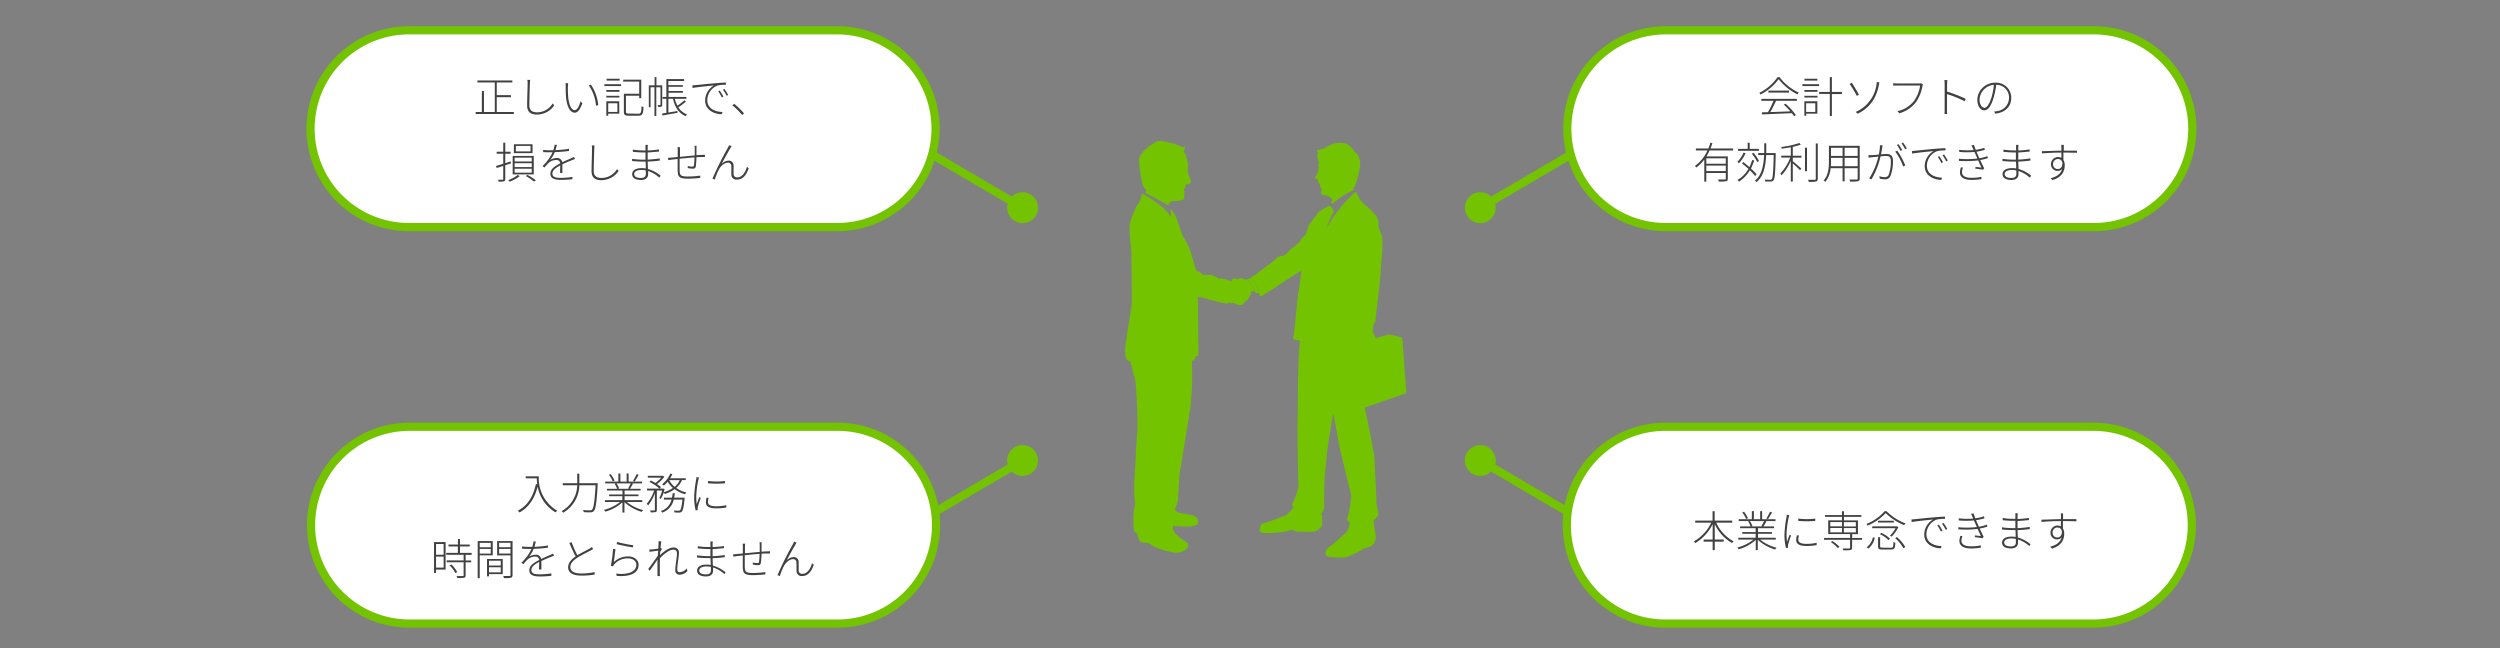 <svg id="記帳のコピー" xmlns="http://www.w3.org/2000/svg" viewBox="0 0 864 224"><rect x="0" y="0" width="864" height="224" fill="#808080" stroke="none"/><defs><style>.cls-1{fill:none;stroke:#73c300;stroke-miterlimit:10;stroke-width:2.83px;}.cls-2{fill:#73c300;}.cls-3{fill:#fff;}.cls-4{fill:#414141;}</style></defs><title>bk_service</title><line class="cls-1" x1="312" y1="47.48" x2="353.63" y2="71.91"/><path class="cls-2" d="M350.71,76.38a5.33,5.33,0,1,0-1.9-7.3A5.34,5.34,0,0,0,350.71,76.38Z"/><line class="cls-1" x1="553" y1="47.48" x2="511.37" y2="71.91"/><path class="cls-2" d="M508.9,67.18a5.33,5.33,0,1,0,7.29,1.9A5.34,5.34,0,0,0,508.9,67.18Z"/><line class="cls-1" x1="312" y1="183.45" x2="353.63" y2="159.01"/><path class="cls-2" d="M356.1,163.74a5.33,5.33,0,1,0-7.29-1.9A5.32,5.32,0,0,0,356.1,163.74Z"/><line class="cls-1" x1="553" y1="183.45" x2="511.37" y2="159.01"/><path class="cls-2" d="M514.29,154.55a5.33,5.33,0,1,0,1.9,7.29A5.33,5.33,0,0,0,514.29,154.55Z"/><path class="cls-3" d="M289.33,10.48h-148a34,34,0,0,0,0,68h148a34,34,0,0,0,0-68Z"/><path class="cls-1" d="M289.33,10.48h-148a34,34,0,0,0,0,68h148a34,34,0,0,0,0-68Z"/><path class="cls-4" d="M177.59,38.7v.7h-13.2v-.7h2.14V31.48h.73V38.7H171V28.51H165v-.7h12.07v.7h-5.39v4.37h4.9v.7h-4.9V38.7Z"/><path class="cls-4" d="M183.25,27.6a6.67,6.67,0,0,0-.12,1.19c-.06,1.71-.18,5.31-.18,7.74,0,1.68,1.13,2.29,2.65,2.29A6.26,6.26,0,0,0,191,35.75l.54.66a7.2,7.2,0,0,1-6,3.18c-2,0-3.36-.79-3.36-3.12s.16-5.95.16-7.68a5.33,5.33,0,0,0-.09-1.19Z"/><path class="cls-4" d="M196.27,30a33.05,33.05,0,0,0,.12,3.69c.27,2.67,1.11,4.38,2.24,4.38.79,0,1.54-1.38,2-3.05l.63.64c-.85,2.46-1.73,3.29-2.62,3.29-1.27,0-2.56-1.37-3-5.1-.13-1.22-.14-3.05-.14-3.88a7.85,7.85,0,0,0-.08-1.21l.94,0C196.33,29.07,196.28,29.67,196.27,30Zm10.49,6.27-.78.32a14.12,14.12,0,0,0-2.51-7.08l.74-.27A15.19,15.19,0,0,1,206.76,36.3Z"/><path class="cls-4" d="M208.86,29.1h5.77v.64h-5.77Zm.68,2h4.54v.63h-4.54Zm0,2h4.54v.61h-4.54Zm4.5,6.19H210.2V40h-.66V35H214Zm.1-11.43h-4.51V27.2h4.51Zm-3.94,7.82v3h3.17v-3Zm10.43,3.62c.87,0,1-.42,1.1-2.6a1.94,1.94,0,0,0,.68.29c-.13,2.35-.38,3-1.75,3h-3.28c-1.35,0-1.77-.25-1.77-1.38V32.39h5.3V28.21h-5.53v-.68h6.24v6.41h-.71v-.86h-4.58v5.47c0,.57.19.7,1.07.7Z"/><path class="cls-4" d="M228.86,36.17c0,.31-.06.54-.27.66a2.48,2.48,0,0,1-1.1.13,1.68,1.68,0,0,0-.24-.64h.87c.11,0,.14,0,.14-.17v-6h-1.44v9.94h-.64V30.17h-1.35v6.91h-.6V29.5h2V26.66h.64V29.5h2Zm8.21-1.1a17.11,17.11,0,0,1-2.63,2,6,6,0,0,0,3,2.47,3.74,3.74,0,0,0-.49.61c-2.34-1-3.71-3.08-4.36-6H231v4.74l3.14-.53,0,.62-5.17.94-.18-.68,1.5-.24V34.15h-1.29v-.66h1.29V27.33h6.15V28h-5.46v1.43H236V30h-4.95v1.45H236v.61h-4.95v1.43h6.17v.66h-4a11,11,0,0,0,.9,2.36,19.24,19.24,0,0,0,2.44-1.87Z"/><path class="cls-4" d="M240.51,29.4c.79-.07,3.78-.4,6.5-.62,1.67-.14,2.91-.23,3.86-.26v.79a11.24,11.24,0,0,0-2.9.25,5.53,5.53,0,0,0-3.53,5c0,3.15,2.93,4.07,5.25,4.15l-.27.76c-2.51,0-5.72-1.39-5.72-4.73a6,6,0,0,1,3.05-5.21c-1.3.13-5.85.57-7.38.88l-.11-.89C239.83,29.46,240.21,29.43,240.51,29.4Zm9.51,4-.57.27a16.3,16.3,0,0,0-1.23-2.13l.53-.23A15.55,15.55,0,0,1,250,33.4Zm1.65-.59-.55.28A14.84,14.84,0,0,0,249.84,31l.52-.25A17.5,17.5,0,0,1,251.67,32.81Z"/><path class="cls-4" d="M256.47,39.74a23.89,23.89,0,0,0-3.35-3.33l.61-.55a29.32,29.32,0,0,1,3.4,3.32Z"/><path class="cls-4" d="M174.62,57.11v4.73c0,.47-.14.7-.45.83a7.59,7.59,0,0,1-1.83.11,3.64,3.64,0,0,0-.24-.67c.73,0,1.36,0,1.53,0s.29-.06.29-.27V57.34l-2.25.72-.25-.7c.68-.19,1.54-.46,2.5-.76V53.12h-2.27v-.68h2.27V49.31h.7v3.13h1.84v.68h-1.84v3.27c.62-.19,1.26-.4,1.88-.61l.09.69Zm5,3.75a13.44,13.44,0,0,1-3.5,1.94,4.7,4.7,0,0,0-.46-.56,10.61,10.61,0,0,0,3.25-1.79Zm4.85-.58h-7.29V53.89h7.29Zm-.42-7.35h-6.45V49.85h6.45Zm-.28,1.56h-5.91v1.32h5.91Zm0,1.9h-5.91v1.34h5.91Zm0,1.92h-5.91v1.37h5.91Zm-.42-7.87h-5.07v1.89h5.07Zm-1.07,10a19.35,19.35,0,0,1,2.93,1.89l-.68.42a17.33,17.33,0,0,0-2.78-1.89Z"/><path class="cls-4" d="M193.56,59.77c0-.63.06-1.77.06-2.59-1.52.8-2.71,1.67-2.71,2.8,0,1.34,1.4,1.49,3,1.49a26.89,26.89,0,0,0,3.91-.33l0,.79a34.58,34.58,0,0,1-3.94.24c-2,0-3.67-.39-3.67-2.12s1.68-2.69,3.42-3.6h0a1.29,1.29,0,0,0-1.45-1.16,4,4,0,0,0-2.68,1.12,16.57,16.57,0,0,0-1.34,1.5l-.67-.51a15.29,15.29,0,0,0,3.47-4.77h-.87c-.65,0-1.56,0-2.38-.07V51.8a22,22,0,0,0,2.43.14h1.08a8.24,8.24,0,0,0,.45-1.9l.79,0c-.11.47-.26,1.12-.48,1.84a35.47,35.47,0,0,0,4.69-.47v.75a39.65,39.65,0,0,1-4.94.41,10.62,10.62,0,0,1-1.61,2.73,4.31,4.31,0,0,1,2.25-.7,1.81,1.81,0,0,1,1.95,1.47c1.14-.55,2.23-1,3.11-1.38.35-.17.62-.3.95-.48l.33.76c-.32.09-.69.24-1,.37-.94.37-2.13.85-3.35,1.44,0,.85,0,2.22,0,3Z"/><path class="cls-4" d="M205.5,50.28a6.67,6.67,0,0,0-.12,1.19c-.06,1.71-.18,5.31-.18,7.73,0,1.69,1.13,2.3,2.65,2.3a6.26,6.26,0,0,0,5.41-3.07l.54.65a7.22,7.22,0,0,1-6,3.19c-2,0-3.36-.79-3.36-3.13s.16-6,.16-7.67a5.33,5.33,0,0,0-.09-1.19Z"/><path class="cls-4" d="M227.85,61.39A10.67,10.67,0,0,0,224,59.1c0,.46,0,.85,0,1.1,0,.88-.51,2-2.43,2s-3.09-.67-3.09-2,1.23-2.1,3.29-2.1a9.14,9.14,0,0,1,1.41.12c0-.79,0-1.63-.08-2.36h-.86c-1.08,0-2.69-.09-3.79-.21v-.75a28.28,28.28,0,0,0,3.78.28c.28,0,.57,0,.85,0V52.69h-.76c-1.07,0-2.74-.12-3.61-.22v-.76a25.17,25.17,0,0,0,3.6.28h.77V50.87c0-.24,0-.65,0-.8h.83a8,8,0,0,0-.07,1V52a30.55,30.55,0,0,0,3.93-.37v.75c-1.28.11-2.58.25-3.93.32v2.46a38.6,38.6,0,0,0,4.19-.42v.75a37.8,37.8,0,0,1-4.18.35c0,.9.06,1.79.09,2.56a11.74,11.74,0,0,1,4.38,2.34Zm-4.66-2.48a7,7,0,0,0-1.53-.17c-1.64,0-2.49.63-2.49,1.39s.61,1.37,2.34,1.37c.88,0,1.69-.29,1.69-1.4C223.2,59.79,223.19,59.37,223.19,58.91Z"/><path class="cls-4" d="M240.75,50.4a8.85,8.85,0,0,0-.05.93c0,.7,0,1.6,0,2.31l1.92-.12c.37,0,.7,0,1-.06v.81c-.21,0-.64,0-1,0s-1.18,0-1.92.08a27.42,27.42,0,0,1-.24,3.17c-.1.58-.42.78-1,.78a11.17,11.17,0,0,1-1.78-.21v-.7a8,8,0,0,0,1.54.19c.4,0,.56-.06.61-.41A27.06,27.06,0,0,0,240,54.4c-1.62.12-3.53.3-5.12.46,0,1.62,0,3.26,0,3.79.06,1.67,0,2.35,2.75,2.35a30.15,30.15,0,0,0,4.37-.31l0,.81c-1,.1-2.78.25-4.33.25-3.16,0-3.42-.79-3.48-3,0-.64,0-2.27,0-3.81l-1.92.21-1.33.2-.08-.84c.49,0,.95,0,1.35-.07l2-.18V51.88a6.17,6.17,0,0,0-.06-1h.85a9.51,9.51,0,0,0,0,1v2.32c1.53-.15,3.4-.35,5.1-.48,0-.77,0-1.7,0-2.35a6.59,6.59,0,0,0-.07-1Z"/><path class="cls-4" d="M252.39,51.25c-.61,1-2.23,3.91-3,5.41a3.41,3.41,0,0,1,2.44-1.15,1.66,1.66,0,0,1,1.7,1.73c0,1,0,2.1,0,2.87a1.15,1.15,0,0,0,1.31,1.18c1.86,0,2.93-2.22,3.29-3.65l.62.51c-.77,2.29-2,3.91-4,3.91a1.73,1.73,0,0,1-2-1.77c0-.89,0-2,0-2.93a1.1,1.1,0,0,0-1.2-1.13c-1.3,0-2.56,1.29-3.15,2.44a20.93,20.93,0,0,0-1.36,3.38l-.82-.29a106.42,106.42,0,0,1,5.31-10.66,7.33,7.33,0,0,0,.45-.94l.86.36C252.74,50.68,252.57,51,252.39,51.25Z"/><path class="cls-3" d="M723.67,10.48h-148a34,34,0,1,0,0,68h148a34,34,0,0,0,0-68Z"/><path class="cls-1" d="M723.67,10.48h-148a34,34,0,1,0,0,68h148a34,34,0,0,0,0-68Z"/><path class="cls-4" d="M615,26.65A17.48,17.48,0,0,0,621.67,32a3.59,3.59,0,0,0-.48.61,19,19,0,0,1-6.49-5.25,17.77,17.77,0,0,1-6.26,5.31,2.56,2.56,0,0,0-.43-.58,16.43,16.43,0,0,0,6.31-5.43Zm-6.31,7.51H621v.67h-7.19c-.58,1.24-1.31,2.75-2,3.9,2.07-.06,4.52-.15,6.93-.25a20.6,20.6,0,0,0-2.26-2.31l.58-.34a20.65,20.65,0,0,1,3.58,3.94l-.62.4a10.35,10.35,0,0,0-.76-1.05c-3.75.14-7.72.32-10.28.43l-.1-.73,2.12-.06a32.57,32.57,0,0,0,1.94-3.93h-4.21Zm9.62-2.85V32h-7.15v-.68Z"/><path class="cls-4" d="M622.91,29.1h5.77v.64h-5.77Zm.68,2h4.54v.63h-4.54Zm0,2h4.54v.61h-4.54Zm4.49,6.19h-3.84V40h-.65V35h4.49Zm0-11.43h-4.45V27.2h4.45Zm-3.89,7.82v3h3.17v-3Zm12.35-3.16H633.1V40.1h-.72V32.47h-3.69v-.7h3.69V26.66h.72v5.11h3.49Z"/><path class="cls-4" d="M640,28.6c.61.9,1.95,3.21,2.45,4.13l-.72.42A43.23,43.23,0,0,0,639.23,29Zm6.62,5.68a12.62,12.62,0,0,0,1.9-5.06,5.15,5.15,0,0,0,.09-.88l.94.14a6.28,6.28,0,0,0-.21.83,15,15,0,0,1-2,5.37,12.43,12.43,0,0,1-5.34,4.6l-.7-.6A11.52,11.52,0,0,0,646.58,34.28Z"/><path class="cls-4" d="M664.56,29.15a1.73,1.73,0,0,0-.15.56,14.18,14.18,0,0,1-2.22,5.54,11,11,0,0,1-5.77,3.9l-.66-.72a9.93,9.93,0,0,0,5.79-3.64,12.31,12.31,0,0,0,2.05-5.23h-8c-.54,0-.94,0-1.31.05v-.86a12.48,12.48,0,0,0,1.33.09h7.79a2,2,0,0,0,.58-.06Z"/><path class="cls-4" d="M679,35a38.31,38.31,0,0,0-6.12-2.48l0,5.31a12.86,12.86,0,0,0,.07,1.57H672a12.49,12.49,0,0,0,.07-1.57V29.07a12.13,12.13,0,0,0-.09-1.41H673c0,.42-.09,1.06-.09,1.41v2.58a48.4,48.4,0,0,1,6.44,2.51Z"/><path class="cls-4" d="M689.13,38.55a9.05,9.05,0,0,0,1.19-.16,4.67,4.67,0,0,0,4-4.6,4.38,4.38,0,0,0-4.42-4.49,26.84,26.84,0,0,1-.88,4.37c-.89,3.07-2,4.46-3.24,4.46s-2.42-1.34-2.42-3.73a6.12,6.12,0,0,1,6.26-5.82,5.19,5.19,0,0,1,5.47,5.22c0,3.08-2.12,5.09-5.49,5.48Zm0-9.24a5.42,5.42,0,0,0-5,5c0,2.08,1,2.95,1.71,2.95s1.64-1,2.47-3.78A23.13,23.13,0,0,0,689.08,29.31Z"/><path class="cls-4" d="M590.83,52a18.37,18.37,0,0,1-1.08,2.06h7.38v7.66c0,.53-.12.77-.54.89a11,11,0,0,1-2.56.14,4.41,4.41,0,0,0-.25-.72c1.1,0,2,0,2.31,0s.34-.09.34-.35V59.79H589.7v3H589V55.13a12.59,12.59,0,0,1-2.78,2.77,3.39,3.39,0,0,0-.44-.56A13.19,13.19,0,0,0,590.09,52h-4v-.68h4.32a18.08,18.08,0,0,0,.7-2l.7.16c-.2.62-.41,1.23-.66,1.83h7.81V52Zm5.6,2.71H589.7v1.88h6.73Zm0,4.42v-1.9H589.7v1.9Z"/><path class="cls-4" d="M606.58,60.84a21.37,21.37,0,0,0-1.83-2A11.52,11.52,0,0,1,601,62.76a7.13,7.13,0,0,0-.55-.55,10.42,10.42,0,0,0,3.82-3.84c-.73-.67-1.52-1.34-2.24-1.89l.44-.49c.69.54,1.43,1.15,2.13,1.77a16.17,16.17,0,0,0,.94-2.45l.7.13a15.29,15.29,0,0,1-1.12,2.8,17.67,17.67,0,0,1,1.95,2Zm-3.3-7.9A12.88,12.88,0,0,1,601,56.41a7,7,0,0,0-.59-.45,9.64,9.64,0,0,0,2.13-3.2Zm4.59-.82h-7.21v-.67H604V49.33h.7v2.12h3.17ZM607.28,56a11.87,11.87,0,0,0-1.86-2.89l.56-.31a11.69,11.69,0,0,1,1.91,2.84Zm6.41-2.7c-.15,6.36-.28,8.39-.77,9a1.05,1.05,0,0,1-.93.45c-.43,0-1.19,0-1.92,0a1.83,1.83,0,0,0-.19-.71c.82.07,1.59.09,1.89.09a.56.56,0,0,0,.54-.21c.38-.45.55-2.5.68-8.32h-2.6c-.2,3.84-.85,7.31-3.35,9.33a2.08,2.08,0,0,0-.57-.48c2.4-1.86,3-5.19,3.22-8.85h-2.07v-.7h2.1c0-1.11,0-2.26,0-3.39h.7c0,1.15,0,2.28,0,3.39h3.27Z"/><path class="cls-4" d="M619.59,53.82h3v.68h-3v1.22c.64.49,2.47,2.1,2.94,2.53l-.43.58c-.46-.49-1.71-1.65-2.51-2.35v6.28h-.69V55.57a16.69,16.69,0,0,1-3.2,5c-.09-.18-.29-.46-.41-.64a16,16,0,0,0,3.42-5.46h-3.1v-.68h3.29V50.89c-1,.19-2.13.36-3.12.49a2.45,2.45,0,0,0-.24-.58,29.69,29.69,0,0,0,6.29-1.38l.55.55a19,19,0,0,1-2.79.78Zm4.21-2.77h.7v8.11h-.7Zm4.43-1.47V61.72c0,.59-.21.83-.58,1a10,10,0,0,1-2.53.13,3.45,3.45,0,0,0-.28-.71c1.1,0,2,0,2.29,0s.4-.11.4-.38V49.58Z"/><path class="cls-4" d="M642.72,61.63c0,.59-.17.83-.6,1a12.53,12.53,0,0,1-2.73.12,2.11,2.11,0,0,0-.25-.7c1.16,0,2.19,0,2.48,0s.39-.09.39-.39V58.12H637.5v4.55h-.71V58.12h-4.12a8.79,8.79,0,0,1-1.86,4.76,2.21,2.21,0,0,0-.55-.51c1.65-1.86,1.81-4.49,1.81-6.59V50.4h10.65Zm-5.93-4.2V54.56h-4v1.22c0,.52,0,1.09-.06,1.65Zm-4-6.35v2.8h4v-2.8Zm9.22,0H637.5v2.8H642Zm0,6.35V54.56H637.5v2.87Z"/><path class="cls-4" d="M650.63,50.25a6.25,6.25,0,0,0-.12.65c-.06.4-.22,1.49-.43,2.43.79-.06,1.52-.12,1.89-.12,1.17,0,2.24.4,2.24,2.32a13.89,13.89,0,0,1-.86,5.28,1.93,1.93,0,0,1-2,1.15,7.69,7.69,0,0,1-1.72-.23l-.12-.83a6.84,6.84,0,0,0,1.83.33,1.35,1.35,0,0,0,1.4-.84,13.2,13.2,0,0,0,.73-4.76c0-1.44-.67-1.72-1.63-1.72-.43,0-1.14.06-1.91.12A27.86,27.86,0,0,1,646.78,62l-.79-.33a23.85,23.85,0,0,0,3.17-7.54l-2.22.22-1.15.14-.08-.88a11.22,11.22,0,0,0,1.16,0c.5,0,1.47-.1,2.43-.18a16.25,16.25,0,0,0,.42-3.24Zm5.06,1.81a25.09,25.09,0,0,1,2.77,5.12l-.73.37A18.66,18.66,0,0,0,655,52.41Zm1.11.09a14.64,14.64,0,0,0-1.23-2.07l.58-.25a19.16,19.16,0,0,1,1.23,2.05Zm1.61-.56a12.88,12.88,0,0,0-1.26-2.06l.56-.25a19.23,19.23,0,0,1,1.28,2Z"/><path class="cls-4" d="M662,52.08c.79-.08,3.78-.4,6.5-.63,1.67-.13,2.9-.22,3.85-.25V52a10.46,10.46,0,0,0-2.9.25,5.53,5.53,0,0,0-3.52,5c0,3.15,2.93,4.07,5.25,4.15l-.27.76c-2.51,0-5.73-1.39-5.73-4.73a6,6,0,0,1,3.05-5.21c-1.29.13-5.84.56-7.38.87l-.1-.89C661.32,52.14,661.7,52.11,662,52.08Zm9.51,4-.57.27a15.67,15.67,0,0,0-1.23-2.13l.53-.24A19,19,0,0,1,671.51,56.08Zm1.65-.59-.55.28a15.22,15.22,0,0,0-1.28-2.13l.52-.25A16.74,16.74,0,0,1,673.16,55.49Z"/><path class="cls-4" d="M687,54.65a19.34,19.34,0,0,1-2.65.67c.48,1,1,2.1,1.39,2.84l-.4.49-2.68-.37.07-.61c.79.11,1.57.18,2.06.24-.3-.61-.73-1.55-1.15-2.47a35.33,35.33,0,0,1-6.65.15l0-.73a30.5,30.5,0,0,0,6.38-.07c-.26-.61-.52-1.18-.68-1.57-.1-.23-.21-.47-.31-.71a28.76,28.76,0,0,1-5.25,0l-.05-.73a25.24,25.24,0,0,0,5,.09c-.12-.26-.22-.5-.31-.7a8.58,8.58,0,0,0-.45-.91l.88-.2c.16.54.38,1.14.61,1.72a17.86,17.86,0,0,0,3-.7l.15.71a22.63,22.63,0,0,1-2.88.64l.25.6c.15.34.41.95.74,1.66a14.68,14.68,0,0,0,2.77-.74Zm-8.6,3.25a5.51,5.51,0,0,0-.34,1.54c0,1.27,1,2,3.25,2a15.49,15.49,0,0,0,3.46-.33v.79a21.11,21.11,0,0,1-3.41.28c-2.56,0-4-.89-4-2.6a6.11,6.11,0,0,1,.34-1.75Z"/><path class="cls-4" d="M701.49,61.39a10.54,10.54,0,0,0-3.89-2.29c0,.46,0,.85,0,1.1,0,.88-.5,2-2.42,2s-3.09-.67-3.09-2,1.23-2.1,3.28-2.1a9.27,9.27,0,0,1,1.42.12c0-.79,0-1.63-.08-2.36h-.86c-1.09,0-2.69-.09-3.79-.21v-.75a28.28,28.28,0,0,0,3.78.28c.28,0,.57,0,.85,0V52.69H696c-1.07,0-2.74-.12-3.62-.22v-.76a25.41,25.41,0,0,0,3.6.28h.78V50.87c0-.24,0-.65,0-.8h.83a8,8,0,0,0-.07,1V52a30.23,30.23,0,0,0,3.92-.37v.75c-1.28.11-2.57.25-3.92.32v2.46a38.6,38.6,0,0,0,4.19-.42v.75a38,38,0,0,1-4.18.35c0,.9.06,1.79.09,2.56a11.6,11.6,0,0,1,4.37,2.34Zm-4.65-2.48a7,7,0,0,0-1.54-.17c-1.63,0-2.48.63-2.48,1.39s.61,1.37,2.34,1.37c.87,0,1.69-.29,1.69-1.4C696.85,59.79,696.84,59.37,696.84,58.91Z"/><path class="cls-4" d="M713.62,52.06l4.17,0,0,.74c-.77,0-2-.06-4.15-.06h-.52c0,.88,0,1.85,0,2.53a3.41,3.41,0,0,1,.45,1.82c0,2-.86,4.12-4.2,5.14l-.68-.65c2.26-.54,3.55-1.61,4-3.23a1.86,1.86,0,0,1-1.52.71,2.24,2.24,0,0,1-2.35-2.35,2.47,2.47,0,0,1,2.4-2.45,2.25,2.25,0,0,1,1.2.3c0-.48,0-1.15,0-1.82-2.25,0-4.87.12-6.73.28v-.78c1.58,0,4.37-.15,6.72-.18,0-.54,0-1,0-1.27a4.76,4.76,0,0,0-.07-.73h.91c0,.12,0,.57,0,.73s0,.73,0,1.25Zm-.86,4.3a1.5,1.5,0,0,0-1.55-1.4,1.7,1.7,0,0,0-1.68,1.76,1.59,1.59,0,0,0,1.7,1.68C712.2,58.4,712.76,57.64,712.76,56.36Z"/><path class="cls-3" d="M289.5,147.5h-148a34,34,0,0,0,0,68h148a34,34,0,0,0,0-68Z"/><path class="cls-1" d="M289.5,147.5h-148a34,34,0,0,0,0,68h148a34,34,0,0,0,0-68Z"/><path class="cls-4" d="M186.21,164.61a13,13,0,0,0,6.37,11.9,4.53,4.53,0,0,0-.6.56,13,13,0,0,1-6.16-8.91c-1.11,4.21-3,7.08-6.25,8.94a5.43,5.43,0,0,0-.64-.58c3.43-1.78,5.3-4.86,6.28-9.22l.48.09a17.23,17.23,0,0,1-.18-2.07h-3.82v-.71Z"/><path class="cls-4" d="M206.57,167s0,.31,0,.42c-.37,6.28-.68,8.46-1.34,9.18a1.42,1.42,0,0,1-1.13.46,19.14,19.14,0,0,1-2.36-.08,1.76,1.76,0,0,0-.26-.71c1.08.1,2.06.1,2.43.1a.87.87,0,0,0,.68-.2c.57-.56.91-2.73,1.24-8.46h-5.6a11.23,11.23,0,0,1-5.59,9.48,2.39,2.39,0,0,0-.55-.55,10.53,10.53,0,0,0,5.4-8.93h-5V167h5c0-.36,0-.68,0-1V163.7h.73V166c0,.35,0,.67,0,1Z"/><path class="cls-4" d="M216.63,173.49a14.41,14.41,0,0,0,5.65,2.79,2.66,2.66,0,0,0-.47.63,15.12,15.12,0,0,1-6-3.36v3.58h-.7v-3.54a14.63,14.63,0,0,1-5.91,3.24,3.15,3.15,0,0,0-.48-.61,14.6,14.6,0,0,0,5.57-2.73h-5.22v-.64h6v-1.36H210.5v-.61h4.63v-1.34h-5.38v-.62h3.52a6.38,6.38,0,0,0-.87-1.7l.58-.15h-3.82v-.63h4.54v-2.8h.7v2.8h2.17v-2.8h.68v2.8h4.63v.63h-3.5l.35.11a19.53,19.53,0,0,1-1,1.74h3.66v.62h-5.53v1.34h4.8v.61h-4.8v1.36h6.11v.64Zm-4.87-7.13a10.24,10.24,0,0,0-1.32-2.29l.61-.21a9.1,9.1,0,0,1,1.34,2.25Zm1.3.71a7.21,7.21,0,0,1,.91,1.72l-.48.13h3.94l-.36-.12a15.73,15.73,0,0,0,.91-1.73Zm7.66-3a25.45,25.45,0,0,1-1.38,2.34l-.58-.23a16.85,16.85,0,0,0,1.26-2.32Z"/><path class="cls-4" d="M235.69,165.9a7.24,7.24,0,0,1-2,2.72,9.9,9.9,0,0,0,3.54,1.58,3.07,3.07,0,0,0-.48.61,10.79,10.79,0,0,1-3.6-1.76,11.88,11.88,0,0,1-3.38,1.68,2.54,2.54,0,0,0-.38-.53,13.86,13.86,0,0,1-1,2.22l-.54-.29a12.59,12.59,0,0,0,1-2.59h-1.84v6.67c0,.43-.08.62-.4.76a7.12,7.12,0,0,1-1.73.1,2.48,2.48,0,0,0-.24-.65h1.46c.16,0,.22-.06.22-.21v-5.75a14.19,14.19,0,0,1-2.36,4.24,2.63,2.63,0,0,0-.44-.63,12.53,12.53,0,0,0,2.53-4.54h-2.44v-.66h5.52l.11,0,.47.16c-.1.36-.23.71-.35,1.08a10.57,10.57,0,0,0,3.2-1.47,8.6,8.6,0,0,1-1.8-2.17,10.59,10.59,0,0,1-1.34,1.34,2.93,2.93,0,0,0-.6-.45,9.15,9.15,0,0,0,2.84-3.7l.7.19a9.36,9.36,0,0,1-.76,1.43H237v.64Zm-10.79.18a12.94,12.94,0,0,1,1.61.83,10.72,10.72,0,0,0,2-1.83h-4.63v-.64H229l.12,0,.49.31a11.22,11.22,0,0,1-2.56,2.54,8.84,8.84,0,0,1,1.36,1.06l-.48.55a13.42,13.42,0,0,0-3.47-2.32ZM236.6,172s0,.25,0,.39c-.3,2.9-.58,4-1,4.44a1.28,1.28,0,0,1-.85.32c-.33,0-1,0-1.65-.05a2,2,0,0,0-.2-.68c.7.06,1.36.07,1.6.07a.69.69,0,0,0,.52-.13c.31-.31.58-1.28.83-3.69h-3a6.09,6.09,0,0,1-4,4.49,2.53,2.53,0,0,0-.43-.56,5.47,5.47,0,0,0,3.66-3.93h-2.63V172h2.79a15.19,15.19,0,0,0,.24-1.55h.73c-.06.54-.13,1.06-.22,1.55Zm-5.33-6.06a7.47,7.47,0,0,0,1.91,2.31,6.45,6.45,0,0,0,1.74-2.32h-3.65Z"/><path class="cls-4" d="M241.57,165c-.06.22-.15.52-.21.8a33.56,33.56,0,0,0-.74,5.79,23.88,23.88,0,0,0,.16,2.66c.27-.77.67-1.84.93-2.5l.47.36a26.31,26.31,0,0,0-1,3.11,2.94,2.94,0,0,0-.06.64c0,.15,0,.33,0,.46l-.7.06a18.38,18.38,0,0,1-.52-4.7,40.31,40.31,0,0,1,.69-5.94,5.25,5.25,0,0,0,.08-.82Zm3.33,7.06a5.8,5.8,0,0,0-.22,1.42c0,.68.4,1.48,2.72,1.48a15.3,15.3,0,0,0,3.62-.38v.82a20,20,0,0,1-3.58.29c-2.44,0-3.48-.77-3.48-2.08a8.44,8.44,0,0,1,.22-1.62Zm5.66-5.84v.8a32.08,32.08,0,0,1-5.88,0v-.8A23.14,23.14,0,0,0,250.56,166.23Z"/><path class="cls-4" d="M154,196.85H150.7V198H150V187.34h4ZM150.7,188v3.71h2.62V188Zm2.62,8.17v-3.8H150.7v3.8Zm7.6-4.4v1.93h1.92v.65h-1.92v4.47c0,.49-.13.73-.52.85a12.54,12.54,0,0,1-2.36.1,2.85,2.85,0,0,0-.25-.68c1,0,1.87,0,2.11,0s.33-.08.33-.29v-4.47h-5.87v-.65h5.87v-1.93h-6v-.67h4v-2.23H155v-.66h3.27v-1.9h.7v1.9h3.36v.66h-3.36v2.23H163v.67Zm-4.91,3.3a10.56,10.56,0,0,1,2,2.62l-.61.4a10.89,10.89,0,0,0-2-2.68Z"/><path class="cls-4" d="M165.79,191.92v7.9h-.7V187h5.2v4.91Zm0-4.31v1.53h3.81v-1.53Zm3.81,3.72v-1.61h-3.81v1.61Zm4.15,7.1H169v.75h-.69v-6h5.43ZM169,193.8v1.64h4.06V193.8Zm4.06,4v-1.76H169v1.76Zm4.08.89c0,.56-.15.83-.57,1a12.36,12.36,0,0,1-2.4.11,3.66,3.66,0,0,0-.26-.74c1,0,1.89,0,2.15,0s.36-.09.36-.34v-6.77h-4.61V187h5.33Zm-4.65-11.1v1.53h3.93v-1.53Zm3.93,3.72v-1.61H172.5v1.61Z"/><path class="cls-4" d="M186.28,196.79c0-.63.06-1.77.06-2.59-1.51.8-2.7,1.67-2.7,2.8,0,1.34,1.4,1.49,3,1.49a26.66,26.66,0,0,0,3.91-.33V199a34.84,34.84,0,0,1-3.94.23c-2,0-3.68-.38-3.68-2.11s1.68-2.69,3.42-3.6h0a1.3,1.3,0,0,0-1.46-1.16,4,4,0,0,0-2.68,1.12c-.41.38-.84.92-1.34,1.5l-.67-.51a15.23,15.23,0,0,0,3.47-4.77h-.86c-.66,0-1.56,0-2.38-.07v-.78a19.82,19.82,0,0,0,2.42.15h1.09a8.87,8.87,0,0,0,.45-1.91l.78.06c-.1.46-.25,1.12-.47,1.83a33.58,33.58,0,0,0,4.68-.46v.75a39.49,39.49,0,0,1-4.94.41,10.86,10.86,0,0,1-1.6,2.73,4.19,4.19,0,0,1,2.24-.7,1.81,1.81,0,0,1,1.95,1.47c1.15-.55,2.24-1,3.11-1.38.36-.17.63-.3,1-.48l.32.76c-.31.09-.68.24-1,.37-.94.37-2.13.85-3.35,1.44,0,.85,0,2.22,0,2.95Z"/><path class="cls-4" d="M205,189.75c-.26.17-.56.33-.92.52-1,.55-3.21,1.6-4.7,2.58s-2.28,2-2.28,3.15c0,1.32,1.24,2.19,3.72,2.19a21.53,21.53,0,0,0,4.68-.48l0,.86a26.94,26.94,0,0,1-4.61.36c-2.65,0-4.54-.83-4.54-2.84,0-1.43.89-2.66,2.6-3.79-.66-1.18-1.48-3-2.18-4.62l.77-.32a35.7,35.7,0,0,0,2,4.52c1.49-.89,3.29-1.76,4.15-2.25a5.36,5.36,0,0,0,.86-.58Z"/><path class="cls-4" d="M212.12,194.29a7.07,7.07,0,0,1,5-2c2.07,0,3.58,1.23,3.58,2.93,0,2.6-2.47,4.22-7.55,3.81l-.23-.79c4.78.53,7-1,7-3.05,0-1.3-1.19-2.2-2.83-2.2a6,6,0,0,0-4.82,2.08,2.26,2.26,0,0,0-.37.67l-.79-.18a50.7,50.7,0,0,0,.76-5.86l.85.1C212.55,190.91,212.3,193.28,212.12,194.29Zm1.18-7a40.4,40.4,0,0,0,5.59,1.15l-.19.74c-1.34-.18-4.5-.82-5.6-1.13Z"/><path class="cls-4" d="M237.57,197.32a3.76,3.76,0,0,1-2.67,1.31,1.46,1.46,0,0,1-1.52-1.65c0-1.66.57-4.24.57-5.71,0-.94-.46-1.3-1.28-1.3-1.26,0-3.12,1.36-4.58,2.95,0,.73-.06,1.43-.06,2,0,1.43,0,2.13,0,3.41l.05.76h-.86a5.31,5.31,0,0,0,0-.74c0-1.42,0-2,0-3.5,0-.33,0-.88.06-1.52-.76,1.15-1.89,2.75-2.74,3.94l-.5-.67c.81-1,2.61-3.51,3.31-4.61,0-.56.08-1.14.12-1.68l-3,.4-.07-.83a6.54,6.54,0,0,0,.77,0c.49,0,1.52-.15,2.34-.29,0-.77.09-1.38.09-1.54a6.44,6.44,0,0,0-.05-1l1,.05c-.06.33-.16,1.2-.28,2.32l.15-.05.34.38c-.16.26-.4.62-.59.95l-.09,1.16c1.1-1.09,3.12-2.65,4.64-2.65a1.73,1.73,0,0,1,1.92,1.88c0,1.44-.58,4.19-.58,5.66,0,.57.25,1,.88,1a3.46,3.46,0,0,0,2.41-1.31Z"/><path class="cls-4" d="M250.33,198.41a10.41,10.41,0,0,0-3.89-2.29c0,.46,0,.85,0,1.1,0,.88-.51,2-2.43,2s-3.09-.67-3.09-2,1.23-2.1,3.28-2.1a9.16,9.16,0,0,1,1.42.12c0-.79-.05-1.63-.08-2.36h-.86c-1.09,0-2.69-.09-3.79-.21v-.76a26.73,26.73,0,0,0,3.78.29c.28,0,.57,0,.85,0v-2.45h-.76c-1.07,0-2.74-.12-3.61-.22v-.76a25.17,25.17,0,0,0,3.6.28h.77v-1.13c0-.24,0-.65,0-.8h.83a7.77,7.77,0,0,0-.07.95v1a30.55,30.55,0,0,0,3.93-.37v.75c-1.28.11-2.58.25-3.93.32v2.46a38.6,38.6,0,0,0,4.19-.42v.74a35.57,35.57,0,0,1-4.18.36c0,.89.06,1.79.09,2.56a11.74,11.74,0,0,1,4.38,2.34Zm-4.65-2.48a7,7,0,0,0-1.53-.17c-1.64,0-2.49.63-2.49,1.39s.61,1.36,2.34,1.36c.87,0,1.69-.28,1.69-1.39C245.69,196.8,245.68,196.39,245.68,195.93Z"/><path class="cls-4" d="M263.24,187.42a8.85,8.85,0,0,0-.05.93c0,.7,0,1.6,0,2.31l1.92-.12c.37,0,.7,0,1-.06v.81c-.21,0-.64,0-1,0s-1.18,0-1.92.08a27.42,27.42,0,0,1-.24,3.17c-.1.58-.42.78-1,.78a11.17,11.17,0,0,1-1.78-.21v-.7a8,8,0,0,0,1.54.19c.4,0,.56-.06.61-.41a27.06,27.06,0,0,0,.19-2.77c-1.62.12-3.53.3-5.12.46,0,1.62,0,3.26,0,3.79.06,1.67,0,2.35,2.75,2.35a30.38,30.38,0,0,0,4.37-.31l0,.8a43.18,43.18,0,0,1-4.33.26c-3.17,0-3.42-.79-3.48-3,0-.64,0-2.27,0-3.81l-1.92.21-1.33.2-.08-.84c.49,0,1,0,1.35-.07l2-.18V188.9a6.17,6.17,0,0,0-.06-1h.85a9.51,9.51,0,0,0-.05,1v2.32c1.53-.15,3.4-.35,5.1-.48,0-.77,0-1.7,0-2.35a6.59,6.59,0,0,0-.07-1Z"/><path class="cls-4" d="M274.88,188.26c-.61,1-2.24,3.92-3,5.42a3.4,3.4,0,0,1,2.44-1.15,1.66,1.66,0,0,1,1.7,1.73c0,1,0,2.1,0,2.87a1.16,1.16,0,0,0,1.31,1.18c1.86,0,2.93-2.22,3.29-3.65l.62.51c-.77,2.29-2,3.91-4,3.91a1.73,1.73,0,0,1-1.95-1.77c-.05-.89,0-2-.05-2.93a1.1,1.1,0,0,0-1.2-1.13c-1.3,0-2.56,1.29-3.16,2.44a21.77,21.77,0,0,0-1.35,3.38l-.82-.29A104.31,104.31,0,0,1,274,188.12a7.33,7.33,0,0,0,.45-.94l.86.36A8.33,8.33,0,0,0,274.88,188.26Z"/><path class="cls-3" d="M723.5,147.5h-148a34,34,0,0,0,0,68h148a34,34,0,0,0,0-68Z"/><path class="cls-1" d="M723.5,147.5h-148a34,34,0,0,0,0,68h148a34,34,0,0,0,0-68Z"/><path class="cls-4" d="M593.14,180.64a13.64,13.64,0,0,0,6,6.44,2.35,2.35,0,0,0-.52.6,14.8,14.8,0,0,1-6-6.5v5.29h3.08v.72h-3.08v2.93h-.73v-2.93h-3.12v-.72h3.12v-5.32a15.83,15.83,0,0,1-6,6.54,3.93,3.93,0,0,0-.5-.58,14.58,14.58,0,0,0,6-6.47h-5.53v-.71h6v-3.26h.73v3.26h6.07v.71Z"/><path class="cls-4" d="M608.32,186.49a14.41,14.41,0,0,0,5.65,2.79,3,3,0,0,0-.48.63,15.26,15.26,0,0,1-6-3.36v3.58h-.7v-3.54a14.59,14.59,0,0,1-5.9,3.24,3.59,3.59,0,0,0-.48-.61,14.6,14.6,0,0,0,5.57-2.73h-5.23v-.64h6v-1.36h-4.62v-.61h4.62v-1.34h-5.37v-.62H605a6.64,6.64,0,0,0-.86-1.7l.58-.15h-3.82v-.63h4.53v-2.8h.7v2.8h2.18v-2.8h.68v2.8h4.63v.63h-3.5l.34.11a17.39,17.39,0,0,1-1,1.74h3.66v.62h-5.54v1.34h4.81v.61h-4.81v1.36h6.12v.64Zm-4.87-7.13a10.64,10.64,0,0,0-1.32-2.29l.61-.21a9.1,9.1,0,0,1,1.34,2.25Zm1.3.71a7.14,7.14,0,0,1,.9,1.72l-.47.13h3.94l-.36-.12a15.73,15.73,0,0,0,.91-1.73Zm7.66-3a23.35,23.35,0,0,1-1.39,2.34l-.58-.23a16.92,16.92,0,0,0,1.27-2.32Z"/><path class="cls-4" d="M618.38,178c-.06.22-.15.52-.21.8a32.61,32.61,0,0,0-.74,5.79,23.88,23.88,0,0,0,.16,2.66c.27-.77.67-1.84.92-2.5l.48.36a26.31,26.31,0,0,0-1,3.11,2.07,2.07,0,0,0-.06.64c0,.15,0,.33,0,.46l-.7.06a18.38,18.38,0,0,1-.52-4.7,40.13,40.13,0,0,1,.7-5.94,5.25,5.25,0,0,0,.08-.82Zm3.33,7.06a5.35,5.35,0,0,0-.22,1.42c0,.68.4,1.48,2.72,1.48a15.41,15.41,0,0,0,3.62-.38v.82a20.11,20.11,0,0,1-3.59.29c-2.44,0-3.48-.77-3.48-2.08A8.52,8.52,0,0,1,621,185Zm5.65-5.84v.8a32,32,0,0,1-5.87,0v-.8A23.06,23.06,0,0,0,627.36,179.23Z"/><path class="cls-4" d="M643.54,186.56h-3.45v2.72c0,.48-.12.69-.52.79a12.76,12.76,0,0,1-2.5.12,3.82,3.82,0,0,0-.27-.64c1.1,0,2,0,2.25,0s.34-.07.34-.28v-2.71h-9v-.64h9v-1.35h-7.56v-4.75h4.75v-1.2h-5.85V178h5.85v-1.3h.7V178h6v.64h-6v1.2h4.83v4.75h-2v1.35h3.45Zm-11-4.66h4.06v-1.48h-4.06Zm0,2.07h4.06v-1.5h-4.06Zm.71,3a12.25,12.25,0,0,1,2.47,2l-.58.46a11.44,11.44,0,0,0-2.41-2.1Zm4-6.51v1.48h4.13v-1.48Zm4.13,2.05h-4.13V184h4.13Z"/><path class="cls-4" d="M652,176.67a17.49,17.49,0,0,0,6.55,4.21,3.46,3.46,0,0,0-.45.62,18.8,18.8,0,0,1-6.4-4.18,18,18,0,0,1-6.25,4.33,2.85,2.85,0,0,0-.41-.59,16.08,16.08,0,0,0,6.28-4.39Zm-6.89,12.48a5.74,5.74,0,0,0,2.16-3.48l.64.21a6.08,6.08,0,0,1-2.23,3.7Zm11-7a14.82,14.82,0,0,1-2.36,3.33,4.87,4.87,0,0,0-.56-.33,13.32,13.32,0,0,0,1.91-2.6h-8.06v-.64h8.48l.11,0Zm-2.59,7.15c.7,0,.81-.23.85-2a1.9,1.9,0,0,0,.67.3c-.09,1.89-.33,2.33-1.46,2.33h-2.9c-1.28,0-1.62-.2-1.62-1.14v-3.14h.71v3.15c0,.39.14.46.92.46Zm1-9.34v.63h-5.49v-.63Zm-4.37,4.2a9.45,9.45,0,0,1,3,2l-.46.53a9.85,9.85,0,0,0-3-2.07Zm5.41,1.45a13,13,0,0,1,2.91,3.46l-.64.4A13.9,13.9,0,0,0,655,186Z"/><path class="cls-4" d="M661.83,179.42c.79-.07,3.78-.4,6.5-.63,1.67-.13,2.91-.22,3.86-.25v.79a11.24,11.24,0,0,0-2.9.25,5.55,5.55,0,0,0-3.53,5c0,3.15,2.93,4.07,5.25,4.15l-.26.76c-2.52,0-5.73-1.39-5.73-4.73a6,6,0,0,1,3.05-5.21c-1.3.13-5.85.56-7.38.88l-.11-.9C661.15,179.48,661.54,179.45,661.83,179.42Zm9.51,4-.57.27a16.3,16.3,0,0,0-1.23-2.13l.54-.24A17.62,17.62,0,0,1,671.34,183.42Zm1.65-.59-.55.28a14.84,14.84,0,0,0-1.28-2.13l.52-.25A17.5,17.5,0,0,1,673,182.83Z"/><path class="cls-4" d="M686.82,182a18.31,18.31,0,0,1-2.65.67c.47,1,1,2.1,1.38,2.84l-.4.5c-.68-.11-1.76-.26-2.68-.38l.08-.61c.79.11,1.56.18,2.05.24-.3-.61-.73-1.54-1.14-2.47a33.84,33.84,0,0,1-6.66.15l0-.73a29.93,29.93,0,0,0,6.39-.07l-.69-1.56-.31-.72a27.89,27.89,0,0,1-5.25,0l0-.73a23.82,23.82,0,0,0,5,.09c-.12-.26-.22-.49-.31-.7a8.58,8.58,0,0,0-.45-.91l.88-.19c.16.53.39,1.13.61,1.71a17.26,17.26,0,0,0,3-.7l.15.71a22.42,22.42,0,0,1-2.89.64l.25.6c.15.34.42.95.75,1.66a14.55,14.55,0,0,0,2.76-.74Zm-8.6,3.25a5.2,5.2,0,0,0-.35,1.55c0,1.26,1,2,3.25,2a16.1,16.1,0,0,0,3.46-.32v.78a21,21,0,0,1-3.41.29c-2.56,0-4-.9-4-2.61a6.11,6.11,0,0,1,.34-1.75Z"/><path class="cls-4" d="M701.33,188.73a10.81,10.81,0,0,0-3.9-2.29c0,.46,0,.85,0,1.1,0,.88-.51,2-2.43,2s-3.09-.67-3.09-2,1.23-2.09,3.29-2.09a8,8,0,0,1,1.41.12c0-.79,0-1.64-.07-2.37h-.87c-1.08,0-2.69-.09-3.79-.2v-.76a26.82,26.82,0,0,0,3.78.28c.29,0,.57,0,.85,0V180h-.76a35.72,35.72,0,0,1-3.61-.22v-.76a23.76,23.76,0,0,0,3.6.29h.77v-1.14c0-.23,0-.65,0-.8h.83c0,.24-.06.48-.07,1v1a32.46,32.46,0,0,0,3.93-.38v.75c-1.28.12-2.58.25-3.93.33v2.45a36.64,36.64,0,0,0,4.2-.42v.75a35.87,35.87,0,0,1-4.19.35c0,.9.06,1.79.09,2.56a11.74,11.74,0,0,1,4.38,2.34Zm-4.66-2.48a7,7,0,0,0-1.53-.16c-1.64,0-2.49.62-2.49,1.38s.61,1.37,2.34,1.37c.88,0,1.7-.29,1.7-1.4C696.69,187.13,696.67,186.71,696.67,186.25Z"/><path class="cls-4" d="M713.46,179.41h4.16v.74c-.78,0-2-.06-4.15-.06h-.52c0,.88,0,1.85,0,2.53a3.5,3.5,0,0,1,.44,1.82c0,2-.86,4.12-4.19,5.15l-.69-.66c2.26-.53,3.56-1.61,4-3.23a1.87,1.87,0,0,1-1.51.72,2.24,2.24,0,0,1-2.35-2.35,2.46,2.46,0,0,1,2.39-2.46,2.38,2.38,0,0,1,1.21.3c0-.48,0-1.15,0-1.82-2.24,0-4.86.12-6.72.29l0-.79c1.58,0,4.38-.15,6.73-.18,0-.54,0-1,0-1.26a4.38,4.38,0,0,0-.08-.73H713c0,.12,0,.56,0,.73s0,.72,0,1.25Zm-.87,4.3a1.49,1.49,0,0,0-1.54-1.4,1.69,1.69,0,0,0-1.68,1.75,1.59,1.59,0,0,0,1.69,1.68C712,185.74,712.59,185,712.59,183.71Z"/><path class="cls-2" d="M475.89,77.17s1.85,4.43,1.85,5.29v3.85s-.57,6.71-.57,7.86-1.85,16.7-1.85,16.7l-.15.57c-.57.15-.71,2.57-.85,3.43.85.43,1,2,1,2l4.78-1.28s4.36.85,4.5,1.28,1.43,19,1.43,19L465.47,143s-5.72-.43-5.72-1.43-1-19.56-1-19.56l8.86-3.14.71-2.86-.43-1.57a15.39,15.39,0,0,1,1.57-3c.43-.28.15-1.14.15-1.14l-.43-.57s.43-17.28.28-20S466.61,70.75,475.89,77.17Z"/><path class="cls-2" d="M464.42,67.5a37.34,37.34,0,0,1,3.51-1.9l0,0-.17-1.15.44.18s2.51-7,1.72-9.39-1.22-2.4-1.49-2.49-1-2-3-2.94-4.7-.37-6.92.95-3.37,1-3.37,1,0,.79.44,1.06a3.06,3.06,0,0,0,.25,3,5.93,5.93,0,0,0-.18,1.59,9.89,9.89,0,0,1,0,1.6,18.67,18.67,0,0,1-1,2c-.26.36-.27.8.62.8l.35,1,.35.62a1.39,1.39,0,0,1,.27.62c0,.27-.09.36.17.71a1.64,1.64,0,0,1,.26,1.42.86.86,0,0,0,.88,1.25c1-.09,2.66.89,2.83,1.69l-.27,1,.26.36A45.38,45.38,0,0,1,464.42,67.5Z"/><path class="cls-2" d="M405.27,69.52c1.13,0,4.07-.16,4-1a11.89,11.89,0,0,1,.09-2.36l-.17-.87.52-.44s-.25-1,.35-1.13c1-.26,1.91-.26,1.39-1.57a27.2,27.2,0,0,1-1-2.8c0-.26.17-2.09.17-2.09s-.52-4.27-1.66-4.8c0,0,.87-1.39.53-2-.26,0-.09.87-1.49.08a25.57,25.57,0,0,0-6.8-1.83,3.83,3.83,0,0,0-2.71,1c-.34.09-4.44,2.79-4.79,5.06s1.13,9,1.39,9.6,1,1,1.05,1.39a1.24,1.24,0,0,1-.35.84c.5.41,4.9,2.64,8,4.35C404,70.31,404.54,69.52,405.27,69.52Z"/><path class="cls-2" d="M460.11,83.45l.95,1.68-.95,1.44s-1,2.27-1.92,4.67c4.61-8,9.06-11.93,10.38-13l-.64-.65a37.34,37.34,0,0,0-3.51,1.9,45.38,45.38,0,0,0-4.08,3l-.26-.36-.18.72-.59.3C460.11,83.18,460.11,83.45,460.11,83.45Z"/><path class="cls-2" d="M431.15,96.5a2,2,0,0,1-.53.19c-.27,0-1.5-.71-2-.54a5.83,5.83,0,0,0-1,.44s-.89-.62-1.33-.36a2.73,2.73,0,0,0-.8,1.06,16.41,16.41,0,0,0-2.92-1c-.62,0-1.51-.09-1.51-.09A9.3,9.3,0,0,0,418.57,95c-.62,0-2.57.08-2.57.08s-1.41-1.25-1.85-1.25-.89-.62-.89-.62-1.83-6.48-2.09-7.19S408.53,81,408.53,81l-1.92-5.59s-1.15-2.22-1.41-2.58L405,72.5a3.19,3.19,0,0,0-.45.15s.48,2.76-.24,2c-1.62-3.24-7.61-6.66-9.42-7.63l-.36.13a11.47,11.47,0,0,1-.81,2.83,10.31,10.31,0,0,0-1,1.42A36.46,36.46,0,0,0,390.55,77c-.45,2,.24,7.71.4,9.84s.19,16.76.19,17.91-2.19,13.64-2.28,15.59.16,3.63.95,4.35a2.32,2.32,0,0,0,.85.2c.5,2,1.27,5,1.61,6.21.53,1.83,1.05,16.49.79,18.06s-.79,14.65-1.05,17.27a51.42,51.42,0,0,0,.26,7.59l-.52,3.66s-.26,5.76.52,6.29l.79.52s.52,2.62,1.31,2.88,2.61,0,3.66,1,5.76,2.36,8.11,2.62a5.13,5.13,0,0,0,3.93-1.31,1.46,1.46,0,0,0,.52-1.57c-.26-1-4.19-2.61-5-4.71s.52-1.57.52-1.57,4.64.24,5.67.09c2.36-.35,2.36-1.4,2.36-1.4l-.18-.43s.35-1.66-2.61-2.18c-1.57-.28-4.19-.53-5-1.31s.79-2.36.79-4.19.52-8.64.52-8.64,3.14-18.84,3.67-22.5a97.93,97.93,0,0,0,.55-16.47c1.21-.51,1.37-1.16,1.29-1.73.79.35,1-.62,1-.62l-.18-20s10,2.79,10.27,2.44l.27-.36s1.06.45,1.41.1a.68.68,0,0,0,.8.09,1.7,1.7,0,0,0,.71.54c.35.35,1.33.18,1.33.18s.79.09.8-.53c.53-.17,1-1,1-1s.71-.08.8-.53.8-1.23.89-1.68a4.45,4.45,0,0,0,.09-.8l1.07-.34a1,1,0,0,0,.09.14C433.78,99.29,432,97.31,431.15,96.5Z"/><path class="cls-2" d="M475.67,173.86c.15-.61-.6-12.4-.6-14.67s-2.73-15.27-3.18-17.09.76-17.24.76-17.24a9.45,9.45,0,0,0,.49-1.75c1,0,1.78-.06,1.78-.06s-1.43-10-1.52-10.28,1.47-21.11,1.48-22.17,2.8-13.2.87-15.78a21.3,21.3,0,0,0-4.24-4.18l-1.68-1.87-1.05-2.31-.21-.21c-1.32,1.06-5.77,5-10.38,13,1-2.4,1.92-4.67,1.92-4.67l.95-1.44-.95-1.68s0-.27-.8-.3c-1.14.59-3.58,1.89-3.86,2.43-.35.71-3.12,4.07-3.12,4.07l-1,3.36a8.42,8.42,0,0,0-2,2.2c-.36.89-2.5,2.39-2.94,2.65s-2.05,2.21-2.41,2.38-2.39.26-2.84,1-5.33,4.14-6.22,4.93a10.16,10.16,0,0,1-2,1.32l-.62.44-.07,0a7.89,7.89,0,0,1,2.87,5.4c.12.38.2,1,.71,1s10.76-6.86,10.76-6.86l3.2-1.94c.09-.53-.92,7.18-1.1,7.79s-1.3,13.47-1.57,14.71-.18,1.33.7,1.42a11.53,11.53,0,0,1,1.47.31c-.9,7.12-.7,26.12-.83,26.64s.15,22.69.31,23.29-1.37,5.29-2,6.2.45,1.36.45,1.36l-2.57,2.72s-6.8,2.72-8,2.87c-.85.11-1,1-1.2,1.79-.11.32-.27,1.1.21,1.1-.15.76,4.77.44,6.28.29s4.69-.9,4.69-.9l1.51.6s5.14.15,6.05,0,2.57-1.21,2.72-2.42,0-3.63-.3-3.93c.6-.15,1.21-1.67,1.06-2.88s.15-9.22.15-9.67.75-6.81.75-7.72,2.12-14.51,2.27-14.06,1.82,9.53,1.82,10,4.38,18.3,4.38,18.3l-.45,3.78-1.06,4.54,1.06,1.2-1.06,2.88s-5,4.69-6.2,5.29a2.7,2.7,0,0,0-1.21,2.27l.15.6c.15.61,4.08.91,6.05.76s6.2-2.42,6.65-2.87,2.42-.61,3.33-1.36a4.18,4.18,0,0,0,1.06-3.94c-.3-1.66-.61-4.68-.61-4.68a9.12,9.12,0,0,0,1.52-1.67C476.73,177.34,475.52,174.46,475.67,173.86Z"/><path class="cls-2" d="M432.24,95.94c-.18.1-.68.37-1.09.56.82.81,2.63,2.79,2.38,4.25a1.11,1.11,0,0,0,1.5.39.76.76,0,0,1,.08.2A7.89,7.89,0,0,0,432.24,95.94Z"/><path class="cls-2" d="M404.28,86.69c.72.72.24-2,.24-2a3.19,3.19,0,0,1,.45-.15A10.25,10.25,0,0,0,403.71,83l.05-.11c-3.1-1.71-7.5-3.94-8-4.35l-.37-.21-.18.62-.35.13C396.67,80,402.66,83.45,404.28,86.69Z"/></svg>